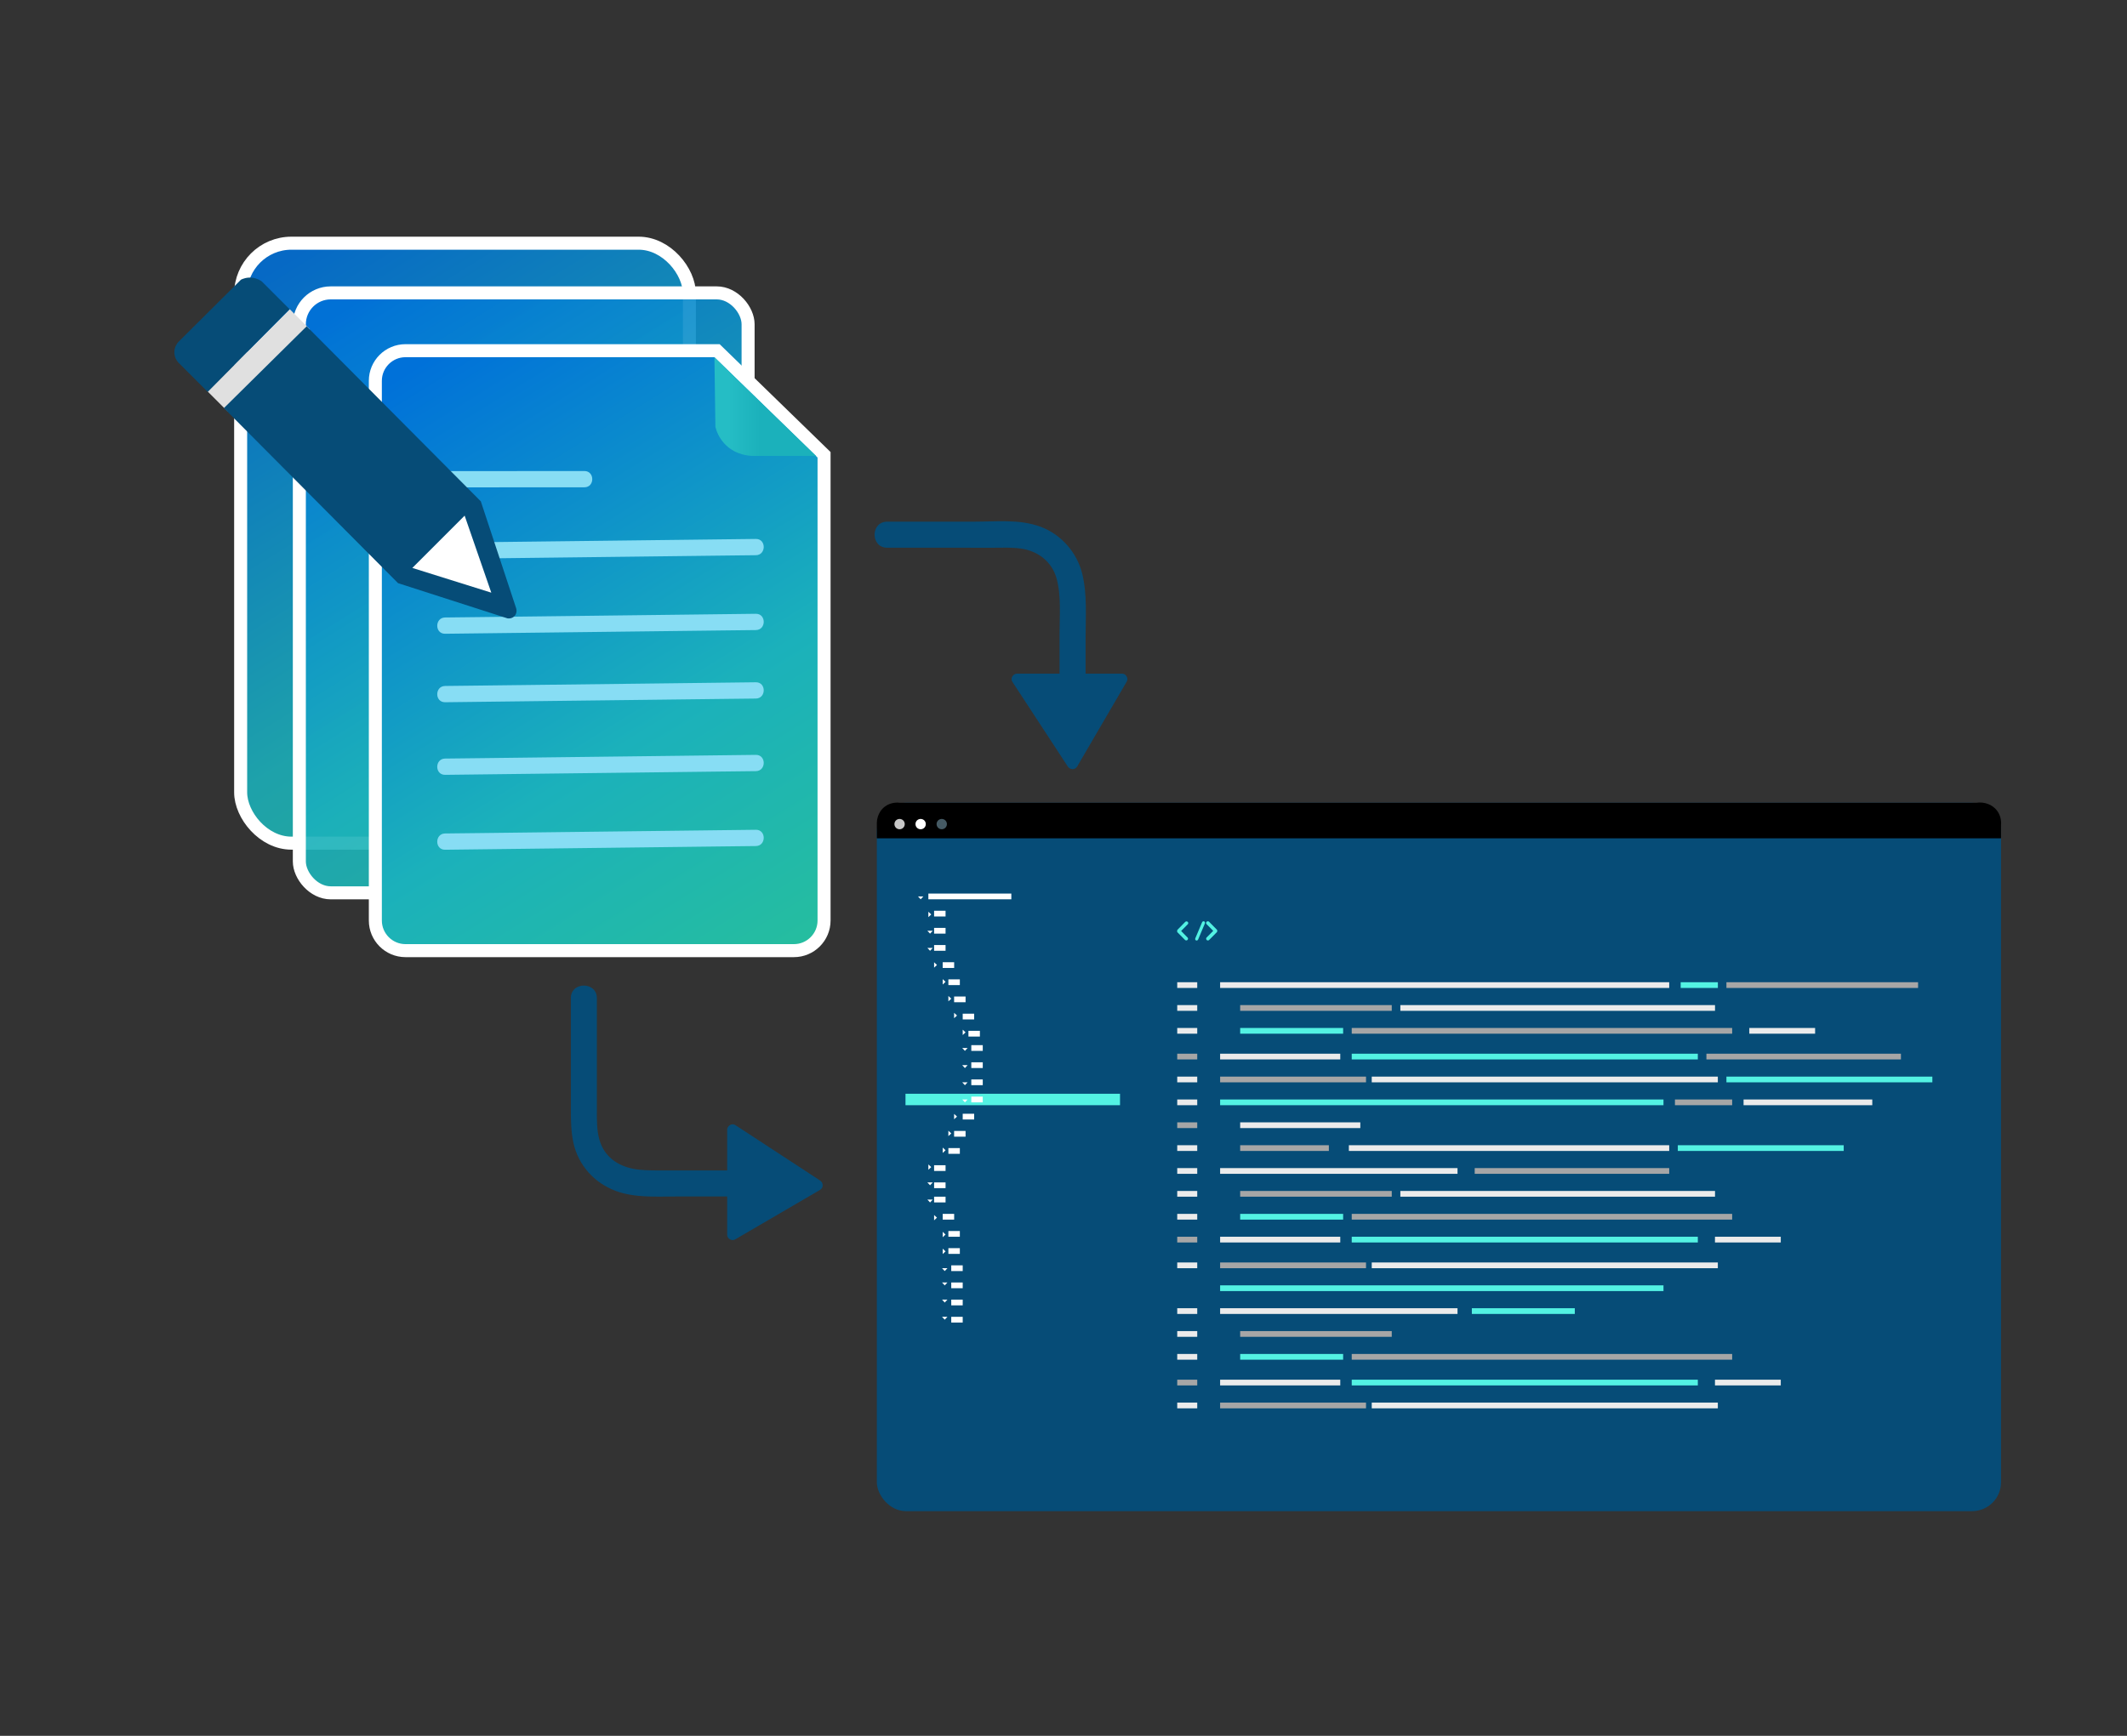<?xml version="1.0" encoding="UTF-8"?>
<svg id="Layer_1" data-name="Layer 1" xmlns="http://www.w3.org/2000/svg" xmlns:xlink="http://www.w3.org/1999/xlink" viewBox="0 0 490 400">
  <rect x="0" y="0" width="490" height="400" fill="#333333" stroke="none"/>
  <defs>
    <style>
      .cls-1 {
        fill: #fff;
      }

      .cls-2 {
        fill: #064c77;
      }

      .cls-3 {
        fill: #53f2e3;
      }

      .cls-4 {
        fill: #455a64;
      }

      .cls-5 {
        fill: url(#linear-gradient-2);
        fill-opacity: .91;
      }

      .cls-5, .cls-6, .cls-7 {
        stroke: #fff;
        stroke-miterlimit: 10;
        stroke-width: 3px;
      }

      .cls-8 {
        fill: #a6a6a6;
      }

      .cls-9 {
        fill: #e0e0e0;
      }

      .cls-10 {
        fill: #c7c7c7;
      }

      .cls-6 {
        fill: url(#linear-gradient);
        fill-opacity: .88;
      }

      .cls-11 {
        fill: #87ddf4;
      }

      .cls-7 {
        fill: url(#linear-gradient-3);
      }

      .cls-12 {
        fill: #ebebeb;
      }

      .cls-13 {
        fill: none;
      }

      .cls-14 {
        fill: url(#linear-gradient-4);
      }
    </style>
    <linearGradient id="linear-gradient" x1="6981.02" y1="1826.81" x2="6885.85" y2="1980.3" gradientTransform="translate(7047.91 -1766.55) rotate(-180) scale(1 -1)" gradientUnits="userSpaceOnUse">
      <stop offset="0" stop-color="#0071d9"/>
      <stop offset=".54" stop-color="#1bb1bb"/>
      <stop offset=".86" stop-color="#25bda0"/>
    </linearGradient>
    <linearGradient id="linear-gradient-2" x1="6968.33" y1="1836.91" x2="6871.2" y2="1993.57" gradientTransform="translate(7047.91 -1766.54) rotate(-180) scale(1 -1)" gradientUnits="userSpaceOnUse">
      <stop offset="0" stop-color="#0071d9"/>
      <stop offset=".54" stop-color="#1bb1bb"/>
      <stop offset=".86" stop-color="#25bda0"/>
    </linearGradient>
    <linearGradient id="linear-gradient-3" x1="6955.14" y1="1852.79" x2="6857.89" y2="2009.64" gradientTransform="translate(7047.91 -1766.55) rotate(-180) scale(1 -1)" gradientUnits="userSpaceOnUse">
      <stop offset="0" stop-color="#0071d9"/>
      <stop offset=".54" stop-color="#1bb1bb"/>
      <stop offset=".86" stop-color="#25bda0"/>
    </linearGradient>
    <linearGradient id="linear-gradient-4" x1="6859.91" y1="1860.24" x2="6883.33" y2="1860.24" gradientTransform="translate(7047.91 -1766.55) rotate(-180) scale(1 -1)" gradientUnits="userSpaceOnUse">
      <stop offset=".55" stop-color="#1bb1bb"/>
      <stop offset=".86" stop-color="#25bdc5"/>
    </linearGradient>
  </defs>
  <rect class="cls-6" x="55.44" y="56.04" width="103.38" height="138.25" rx="11.7" ry="11.7"/>
  <rect class="cls-5" x="68.96" y="67.49" width="103.38" height="138.25" rx="7.23" ry="7.23"/>
  <rect class="cls-9" x="46.22" y="79.78" width="26.78" height="6.55" transform="translate(-41.27 66.47) rotate(-45)"/>
  <path class="cls-7" d="m93.42,80.81h71.76l24.66,23.99v107.31c0,3.84-3.11,6.95-6.95,6.95h-89.47c-3.84,0-6.95-3.11-6.95-6.95v-124.35c0-3.84,3.11-6.95,6.95-6.95Z"/>
  <path class="cls-14" d="m188,105.06h-14.4c-.71,0-3.9-.06-6.43-2.54-1.56-1.53-2.14-3.27-2.36-4.13-.08-5.36-.15-10.71-.23-16.07"/>
  <g>
    <g>
      <line class="cls-13" x1="102.54" y1="144.17" x2="174.13" y2="143.31"/>
      <path class="cls-11" d="m102.54,146.04c8.08-.1,16.16-.19,24.24-.29,12.86-.15,25.72-.31,38.58-.46,2.92-.03,5.84-.07,8.77-.1,2.41-.03,2.42-3.78,0-3.75-8.08.1-16.16.19-24.24.29-12.86.15-25.72.31-38.58.46l-8.77.1c-2.41.03-2.42,3.78,0,3.75h0Z"/>
    </g>
    <path class="cls-11" d="m102.54,128.79c8.08-.1,16.16-.19,24.24-.29,12.86-.15,25.72-.31,38.58-.46,2.92-.03,5.84-.07,8.77-.1,2.41-.03,2.42-3.78,0-3.75-8.08.1-16.16.19-24.24.29-12.86.15-25.72.31-38.58.46-2.92.03-5.84.07-8.77.1-2.41.03-2.42,3.78,0,3.75h0Z"/>
    <g>
      <line class="cls-13" x1="102.54" y1="110.43" x2="134.63" y2="110.4"/>
      <path class="cls-11" d="m102.54,112.31c9.37,0,18.74-.02,28.11-.02h3.98c2.41,0,2.42-3.75,0-3.75-9.37,0-18.74.02-28.11.02h-3.98c-2.41,0-2.42,3.75,0,3.75h0Z"/>
    </g>
    <g>
      <line class="cls-13" x1="102.54" y1="193.93" x2="174.13" y2="193.08"/>
      <path class="cls-11" d="m102.54,195.81c8.08-.1,16.16-.19,24.24-.29,12.86-.15,25.72-.31,38.58-.46,2.92-.03,5.84-.07,8.77-.1,2.41-.03,2.42-3.78,0-3.75-8.08.1-16.16.19-24.24.29-12.86.15-25.72.31-38.58.46-2.92.03-5.84.07-8.77.1-2.41.03-2.42,3.78,0,3.75h0Z"/>
    </g>
    <g>
      <line class="cls-13" x1="102.54" y1="176.68" x2="174.13" y2="175.83"/>
      <path class="cls-11" d="m102.54,178.55c8.08-.1,16.16-.19,24.24-.29l38.58-.46c2.92-.03,5.84-.07,8.77-.1,2.41-.03,2.42-3.78,0-3.75-8.08.1-16.16.19-24.24.29l-38.58.46-8.77.1c-2.41.03-2.42,3.78,0,3.75h0Z"/>
    </g>
    <g>
      <line class="cls-13" x1="102.54" y1="159.94" x2="174.13" y2="159.09"/>
      <path class="cls-11" d="m102.54,161.82c8.08-.1,16.16-.19,24.24-.29,12.86-.15,25.72-.31,38.58-.46,2.92-.03,5.84-.07,8.77-.1,2.41-.03,2.42-3.78,0-3.75-8.08.1-16.16.19-24.24.29-12.86.15-25.72.31-38.58.46-2.92.03-5.84.07-8.77.1-2.41.03-2.42,3.78,0,3.75h0Z"/>
    </g>
  </g>
  <g>
    <path class="cls-2" d="m110.77,115.53l-40.12-40.34-19.07,18.85,40.12,40.34,25.21,8.11c.1.02.91.14,1.53-.44.52-.48.69-1.26.44-1.97-2.7-8.18-5.41-16.37-8.11-24.55Z"/>
    <polygon class="cls-1" points="107.04 118.82 94.99 130.87 113.18 136.57 107.04 118.82"/>
    <path class="cls-2" d="m66.7,71.24l-18.85,19.07-6.8-6.8c-.2-.23-.83-1.01-.88-2.19-.06-1.36.7-2.28.88-2.48,4.82-4.8,9.65-9.6,14.47-14.4.38-.19,1.36-.6,2.63-.44,1.09.14,1.85.62,2.19.88,2.12,2.12,4.24,4.24,6.36,6.36Z"/>
  </g>
  <g>
    <rect class="cls-2" x="202" y="184.99" width="258.98" height="163.23" rx="6.66" ry="6.66"/>
    <rect class="cls-3" x="208.6" y="252.04" width="49.42" height="2.64"/>
    <rect class="cls-1" x="213.87" y="205.91" width="19.11" height="1.32"/>
    <polygon class="cls-1" points="211.48 206.57 212.72 206.57 212.1 207.23 211.48 206.57"/>
    <rect class="cls-1" x="215.19" y="209.87" width="2.64" height="1.32"/>
    <polygon class="cls-1" points="213.87 211.34 213.87 210.1 214.53 210.72 213.87 211.34"/>
    <rect class="cls-1" x="215.19" y="213.82" width="2.64" height="1.32"/>
    <polygon class="cls-1" points="213.64 214.48 214.88 214.48 214.26 215.14 213.64 214.48"/>
    <rect class="cls-1" x="215.19" y="217.77" width="2.64" height="1.32"/>
    <polygon class="cls-1" points="213.64 218.43 214.88 218.43 214.26 219.1 213.64 218.43"/>
    <rect class="cls-1" x="217.17" y="221.73" width="2.64" height="1.32"/>
    <polygon class="cls-1" points="215.19 222.98 215.19 221.74 215.85 222.36 215.19 222.98"/>
    <rect class="cls-1" x="218.48" y="225.68" width="2.64" height="1.32"/>
    <polygon class="cls-1" points="217.17 226.87 217.17 225.63 217.83 226.25 217.17 226.87"/>
    <rect class="cls-1" x="218.48" y="264.56" width="2.64" height="1.32"/>
    <polygon class="cls-1" points="217.17 265.68 217.17 264.44 217.83 265.06 217.17 265.68"/>
    <rect class="cls-1" x="219.8" y="229.63" width="2.64" height="1.32"/>
    <polygon class="cls-1" points="218.48 230.74 218.48 229.51 219.15 230.13 218.48 230.74"/>
    <rect class="cls-1" x="219.8" y="260.61" width="2.64" height="1.32"/>
    <polygon class="cls-1" points="218.48 261.8 218.48 260.56 219.15 261.18 218.48 261.8"/>
    <rect class="cls-1" x="221.78" y="233.59" width="2.64" height="1.32"/>
    <polygon class="cls-1" points="219.8 234.63 219.8 233.39 220.47 234.01 219.8 234.63"/>
    <rect class="cls-1" x="221.78" y="256.65" width="2.64" height="1.32"/>
    <polygon class="cls-1" points="219.8 257.92 219.8 256.68 220.47 257.3 219.8 257.92"/>
    <rect class="cls-1" x="223.1" y="237.54" width="2.64" height="1.32"/>
    <polygon class="cls-1" points="221.78 238.51 221.78 237.28 222.44 237.89 221.78 238.51"/>
    <rect class="cls-1" x="223.76" y="240.84" width="2.64" height="1.32"/>
    <polygon class="cls-1" points="221.67 241.5 222.91 241.5 222.29 242.16 221.67 241.5"/>
    <rect class="cls-1" x="223.76" y="244.79" width="2.64" height="1.32"/>
    <polygon class="cls-1" points="221.67 245.45 222.91 245.45 222.29 246.12 221.67 245.45"/>
    <rect class="cls-1" x="223.76" y="248.74" width="2.64" height="1.32"/>
    <polygon class="cls-1" points="221.67 249.4 222.91 249.4 222.29 250.07 221.67 249.4"/>
    <rect class="cls-1" x="223.76" y="252.7" width="2.64" height="1.32"/>
    <polygon class="cls-1" points="221.67 253.36 222.91 253.36 222.29 254.02 221.67 253.36"/>
    <rect class="cls-1" x="215.19" y="268.51" width="2.64" height="1.32"/>
    <polygon class="cls-1" points="213.87 269.56 213.87 268.33 214.53 268.94 213.87 269.56"/>
    <rect class="cls-1" x="215.19" y="272.47" width="2.64" height="1.32"/>
    <polygon class="cls-1" points="213.64 272.47 214.88 272.47 214.26 273.13 213.64 272.47"/>
    <rect class="cls-1" x="215.19" y="275.76" width="2.64" height="1.32"/>
    <polygon class="cls-1" points="213.64 276.42 214.88 276.42 214.26 277.09 213.64 276.42"/>
    <rect class="cls-1" x="217.17" y="279.72" width="2.64" height="1.32"/>
    <polygon class="cls-1" points="215.19 281.21 215.19 279.98 215.85 280.59 215.19 281.21"/>
    <rect class="cls-1" x="218.48" y="283.67" width="2.64" height="1.32"/>
    <polygon class="cls-1" points="217.17 285.1 217.17 283.86 217.83 284.48 217.17 285.1"/>
    <rect class="cls-1" x="218.48" y="287.62" width="2.64" height="1.32"/>
    <polygon class="cls-1" points="217.17 288.98 217.17 287.74 217.83 288.36 217.17 288.98"/>
    <rect class="cls-1" x="219.14" y="291.58" width="2.64" height="1.32"/>
    <polygon class="cls-1" points="217.02 292.24 218.26 292.24 217.64 292.9 217.02 292.24"/>
    <rect class="cls-1" x="219.14" y="295.53" width="2.64" height="1.32"/>
    <polygon class="cls-1" points="217.02 295.53 218.26 295.53 217.64 296.2 217.02 295.53"/>
    <rect class="cls-1" x="219.14" y="299.48" width="2.64" height="1.32"/>
    <polygon class="cls-1" points="217.02 299.48 218.26 299.48 217.64 300.15 217.02 299.48"/>
    <rect class="cls-1" x="219.14" y="303.44" width="2.64" height="1.32"/>
    <polygon class="cls-1" points="217.02 303.44 218.26 303.44 217.64 304.1 217.02 303.44"/>
    <path d="m207.23,184.99h248.02c1.89-.29,3.75.4,4.82,1.82,1.04,1.38.95,2.92.91,3.35v3.02H202v-3.59c0-.26.06-2.35,1.82-3.7,1.45-1.11,3.07-.95,3.41-.91h0Z"/>
    <path class="cls-10" d="m208.43,189.9c0,.66-.53,1.19-1.19,1.19s-1.19-.53-1.19-1.19.53-1.19,1.19-1.19h0c.66,0,1.19.53,1.19,1.19Z"/>
    <path class="cls-1" d="m213.28,189.9c0,.66-.53,1.19-1.19,1.19s-1.19-.53-1.19-1.19.53-1.19,1.19-1.19h0c.66,0,1.19.53,1.19,1.19Z"/>
    <path class="cls-4" d="m218.14,189.9c0,.66-.53,1.19-1.19,1.19s-1.19-.53-1.19-1.19.53-1.19,1.19-1.19h0c.66,0,1.19.53,1.19,1.19Z"/>
    <rect class="cls-12" x="271.2" y="226.34" width="4.61" height="1.32"/>
    <rect class="cls-12" x="281.08" y="226.34" width="103.46" height="1.32"/>
    <rect class="cls-3" x="387.18" y="226.34" width="8.57" height="1.32"/>
    <rect class="cls-12" x="401.67" y="253.36" width="29.65" height="1.32"/>
    <rect class="cls-8" x="397.72" y="226.34" width="44.15" height="1.32"/>
    <rect class="cls-12" x="271.2" y="231.61" width="4.61" height="1.32"/>
    <rect class="cls-8" x="285.7" y="231.61" width="34.92" height="1.32"/>
    <rect class="cls-8" x="385.86" y="253.36" width="13.18" height="1.32"/>
    <rect class="cls-8" x="281.08" y="248.09" width="33.61" height="1.32"/>
    <rect class="cls-3" x="285.7" y="236.88" width="23.72" height="1.32"/>
    <rect class="cls-8" x="393.11" y="242.81" width="44.81" height="1.32"/>
    <rect class="cls-8" x="339.73" y="269.17" width="44.81" height="1.32"/>
    <rect class="cls-8" x="311.4" y="236.88" width="87.64" height="1.32"/>
    <rect class="cls-3" x="281.08" y="253.36" width="102.14" height="1.32"/>
    <rect class="cls-12" x="322.6" y="231.61" width="72.49" height="1.32"/>
    <rect class="cls-12" x="402.99" y="236.88" width="15.16" height="1.32"/>
    <rect class="cls-12" x="271.2" y="236.88" width="4.61" height="1.32"/>
    <rect class="cls-8" x="271.2" y="242.81" width="4.61" height="1.32"/>
    <rect class="cls-12" x="281.08" y="242.81" width="27.68" height="1.32"/>
    <rect class="cls-12" x="285.7" y="258.63" width="27.68" height="1.32"/>
    <rect class="cls-3" x="386.52" y="263.9" width="38.22" height="1.32"/>
    <rect class="cls-12" x="310.74" y="263.9" width="73.8" height="1.32"/>
    <rect class="cls-8" x="285.7" y="263.9" width="20.43" height="1.32"/>
    <rect class="cls-12" x="316.01" y="248.09" width="79.73" height="1.32"/>
    <rect class="cls-3" x="397.72" y="248.09" width="47.44" height="1.32"/>
    <rect class="cls-3" x="311.4" y="242.81" width="79.73" height="1.32"/>
    <rect class="cls-12" x="271.2" y="248.09" width="4.61" height="1.32"/>
    <rect class="cls-12" x="271.2" y="253.36" width="4.61" height="1.32"/>
    <rect class="cls-8" x="271.2" y="258.63" width="4.61" height="1.32"/>
    <rect class="cls-12" x="271.2" y="263.9" width="4.61" height="1.32"/>
    <rect class="cls-12" x="271.2" y="269.17" width="4.61" height="1.32"/>
    <rect class="cls-12" x="281.08" y="269.17" width="54.69" height="1.32"/>
    <rect class="cls-12" x="271.2" y="274.44" width="4.61" height="1.32"/>
    <rect class="cls-8" x="285.7" y="274.44" width="34.92" height="1.32"/>
    <rect class="cls-8" x="281.08" y="290.92" width="33.61" height="1.32"/>
    <rect class="cls-3" x="285.7" y="279.72" width="23.72" height="1.32"/>
    <rect class="cls-3" x="339.07" y="301.46" width="23.72" height="1.32"/>
    <rect class="cls-3" x="285.7" y="312" width="23.72" height="1.32"/>
    <rect class="cls-8" x="311.4" y="279.72" width="87.64" height="1.32"/>
    <rect class="cls-3" x="281.08" y="296.19" width="102.14" height="1.32"/>
    <rect class="cls-12" x="322.6" y="274.44" width="72.49" height="1.32"/>
    <rect class="cls-12" x="395.08" y="284.99" width="15.16" height="1.32"/>
    <rect class="cls-12" x="271.2" y="279.72" width="4.61" height="1.32"/>
    <rect class="cls-8" x="271.2" y="284.99" width="4.61" height="1.32"/>
    <rect class="cls-12" x="281.08" y="284.99" width="27.68" height="1.32"/>
    <rect class="cls-12" x="316.01" y="290.92" width="79.73" height="1.32"/>
    <rect class="cls-3" x="311.4" y="284.99" width="79.73" height="1.32"/>
    <rect class="cls-12" x="271.2" y="290.92" width="4.61" height="1.32"/>
    <rect class="cls-12" x="271.2" y="301.46" width="4.61" height="1.32"/>
    <rect class="cls-12" x="281.08" y="301.46" width="54.69" height="1.32"/>
    <rect class="cls-12" x="271.2" y="306.73" width="4.61" height="1.32"/>
    <rect class="cls-8" x="285.7" y="306.73" width="34.92" height="1.32"/>
    <rect class="cls-8" x="281.08" y="323.21" width="33.61" height="1.32"/>
    <rect class="cls-8" x="311.4" y="312" width="87.64" height="1.32"/>
    <rect class="cls-12" x="395.08" y="317.93" width="15.16" height="1.32"/>
    <rect class="cls-12" x="271.2" y="312" width="4.61" height="1.32"/>
    <rect class="cls-8" x="271.2" y="317.93" width="4.61" height="1.32"/>
    <rect class="cls-12" x="281.08" y="317.93" width="27.68" height="1.32"/>
    <rect class="cls-12" x="316.01" y="323.21" width="79.73" height="1.32"/>
    <rect class="cls-3" x="311.4" y="317.93" width="79.73" height="1.32"/>
    <rect class="cls-12" x="271.2" y="323.21" width="4.61" height="1.32"/>
    <path class="cls-3" d="m273.57,216.02c.16.15.16.4.01.56h-.01c-.07.09-.17.13-.28.13s-.22-.04-.3-.12l-1.8-1.82v-.04h0v-.05h0v-.27h0v-.05h0s.02-.04.03-.06h0l.03-.04,1.8-1.83c.16-.15.41-.15.57,0s.16.4.01.56h-.01s-1.52,1.54-1.52,1.54l1.45,1.48h.02Z"/>
    <path class="cls-3" d="m275.36,216.23l1.57-3.72c.08-.18.28-.27.47-.19h0c.17.07.25.28.18.45h0l-1.57,3.74c-.06.13-.18.21-.32.21h-.13c-.18-.07-.27-.27-.21-.45,0,0,.01-.03.02-.04h0Z"/>
    <path class="cls-3" d="m280.39,214.73h0s0,.03-.04.05l-1.8,1.82c-.08.08-.18.12-.29.12-.23,0-.4-.19-.4-.42,0-.1.04-.2.11-.27l1.52-1.53-1.52-1.53c-.16-.15-.16-.4-.01-.56h.01c.16-.16.41-.16.57,0l1.8,1.83.04.04h0s.02.04.03.06h0v.06h0v.16h0v.06h0l-.03.14v-.02Z"/>
  </g>
  <path class="cls-2" d="m204.39,126.21h16.63c2.58,0,5.17.03,7.75.01,2.13-.01,4.36-.11,6.44.19,4.01.58,7.09,3.09,8.15,6.73,1.16,3.99.73,8.68.73,13.01v18.72c0,3.86,6,3.87,6,0v-17.73c0-4.91.41-10.1-.77-14.92s-4.79-9.07-9.66-10.86-10.3-1.14-15.28-1.15c-6.67-.01-13.33,0-20,0-3.86,0-3.87,6,0,6h.01Z"/>
  <g>
    <polygon class="cls-2" points="258.46 156.48 234.3 156.48 247.07 176 258.46 156.48"/>
    <path class="cls-2" d="m258.46,155.23h-24.16c-.91,0-1.61,1.07-1.08,1.88,4.26,6.51,8.51,13.01,12.77,19.52.51.77,1.67.84,2.16,0,3.8-6.51,7.59-13.01,11.39-19.52.81-1.39-1.35-2.65-2.16-1.26-3.8,6.51-7.59,13.01-11.39,19.52h2.16c-4.26-6.51-8.51-13.01-12.77-19.52l-1.08,1.88h24.16c1.61,0,1.61-2.5,0-2.5h0Z"/>
  </g>
  <path class="cls-2" d="m131.51,230v17.59c0,2.74.02,5.47,0,8.21,0,2.54.05,5.1.6,7.59,1.14,5.16,4.83,9.21,9.74,11.04,4.43,1.65,9.49,1.28,14.13,1.28h20.19c3.86,0,3.87-6,0-6h-16.75c-2.57,0-5.14.01-7.71,0-1.95,0-4.07-.04-5.74-.36-3.71-.71-6.81-2.83-7.9-6.78-.57-2.07-.58-4.2-.57-6.35v-26.21c0-3.86-6-3.87-6,0h0Z"/>
  <g>
    <polygon class="cls-2" points="168.77 284.5 168.77 260.34 188.29 273.1 168.77 284.5"/>
    <path class="cls-2" d="m170.02,284.5v-24.16l-1.88,1.08c6.51,4.26,13.01,8.51,19.52,12.77v-2.16c-6.51,3.8-13.01,7.59-19.52,11.39-1.39.81-.13,2.97,1.26,2.16,6.51-3.8,13.01-7.59,19.52-11.39.84-.49.77-1.65,0-2.16-6.51-4.26-13.01-8.51-19.52-12.77-.81-.53-1.88.17-1.88,1.08v24.16c0,1.61,2.5,1.61,2.5,0h0Z"/>
  </g>
</svg>